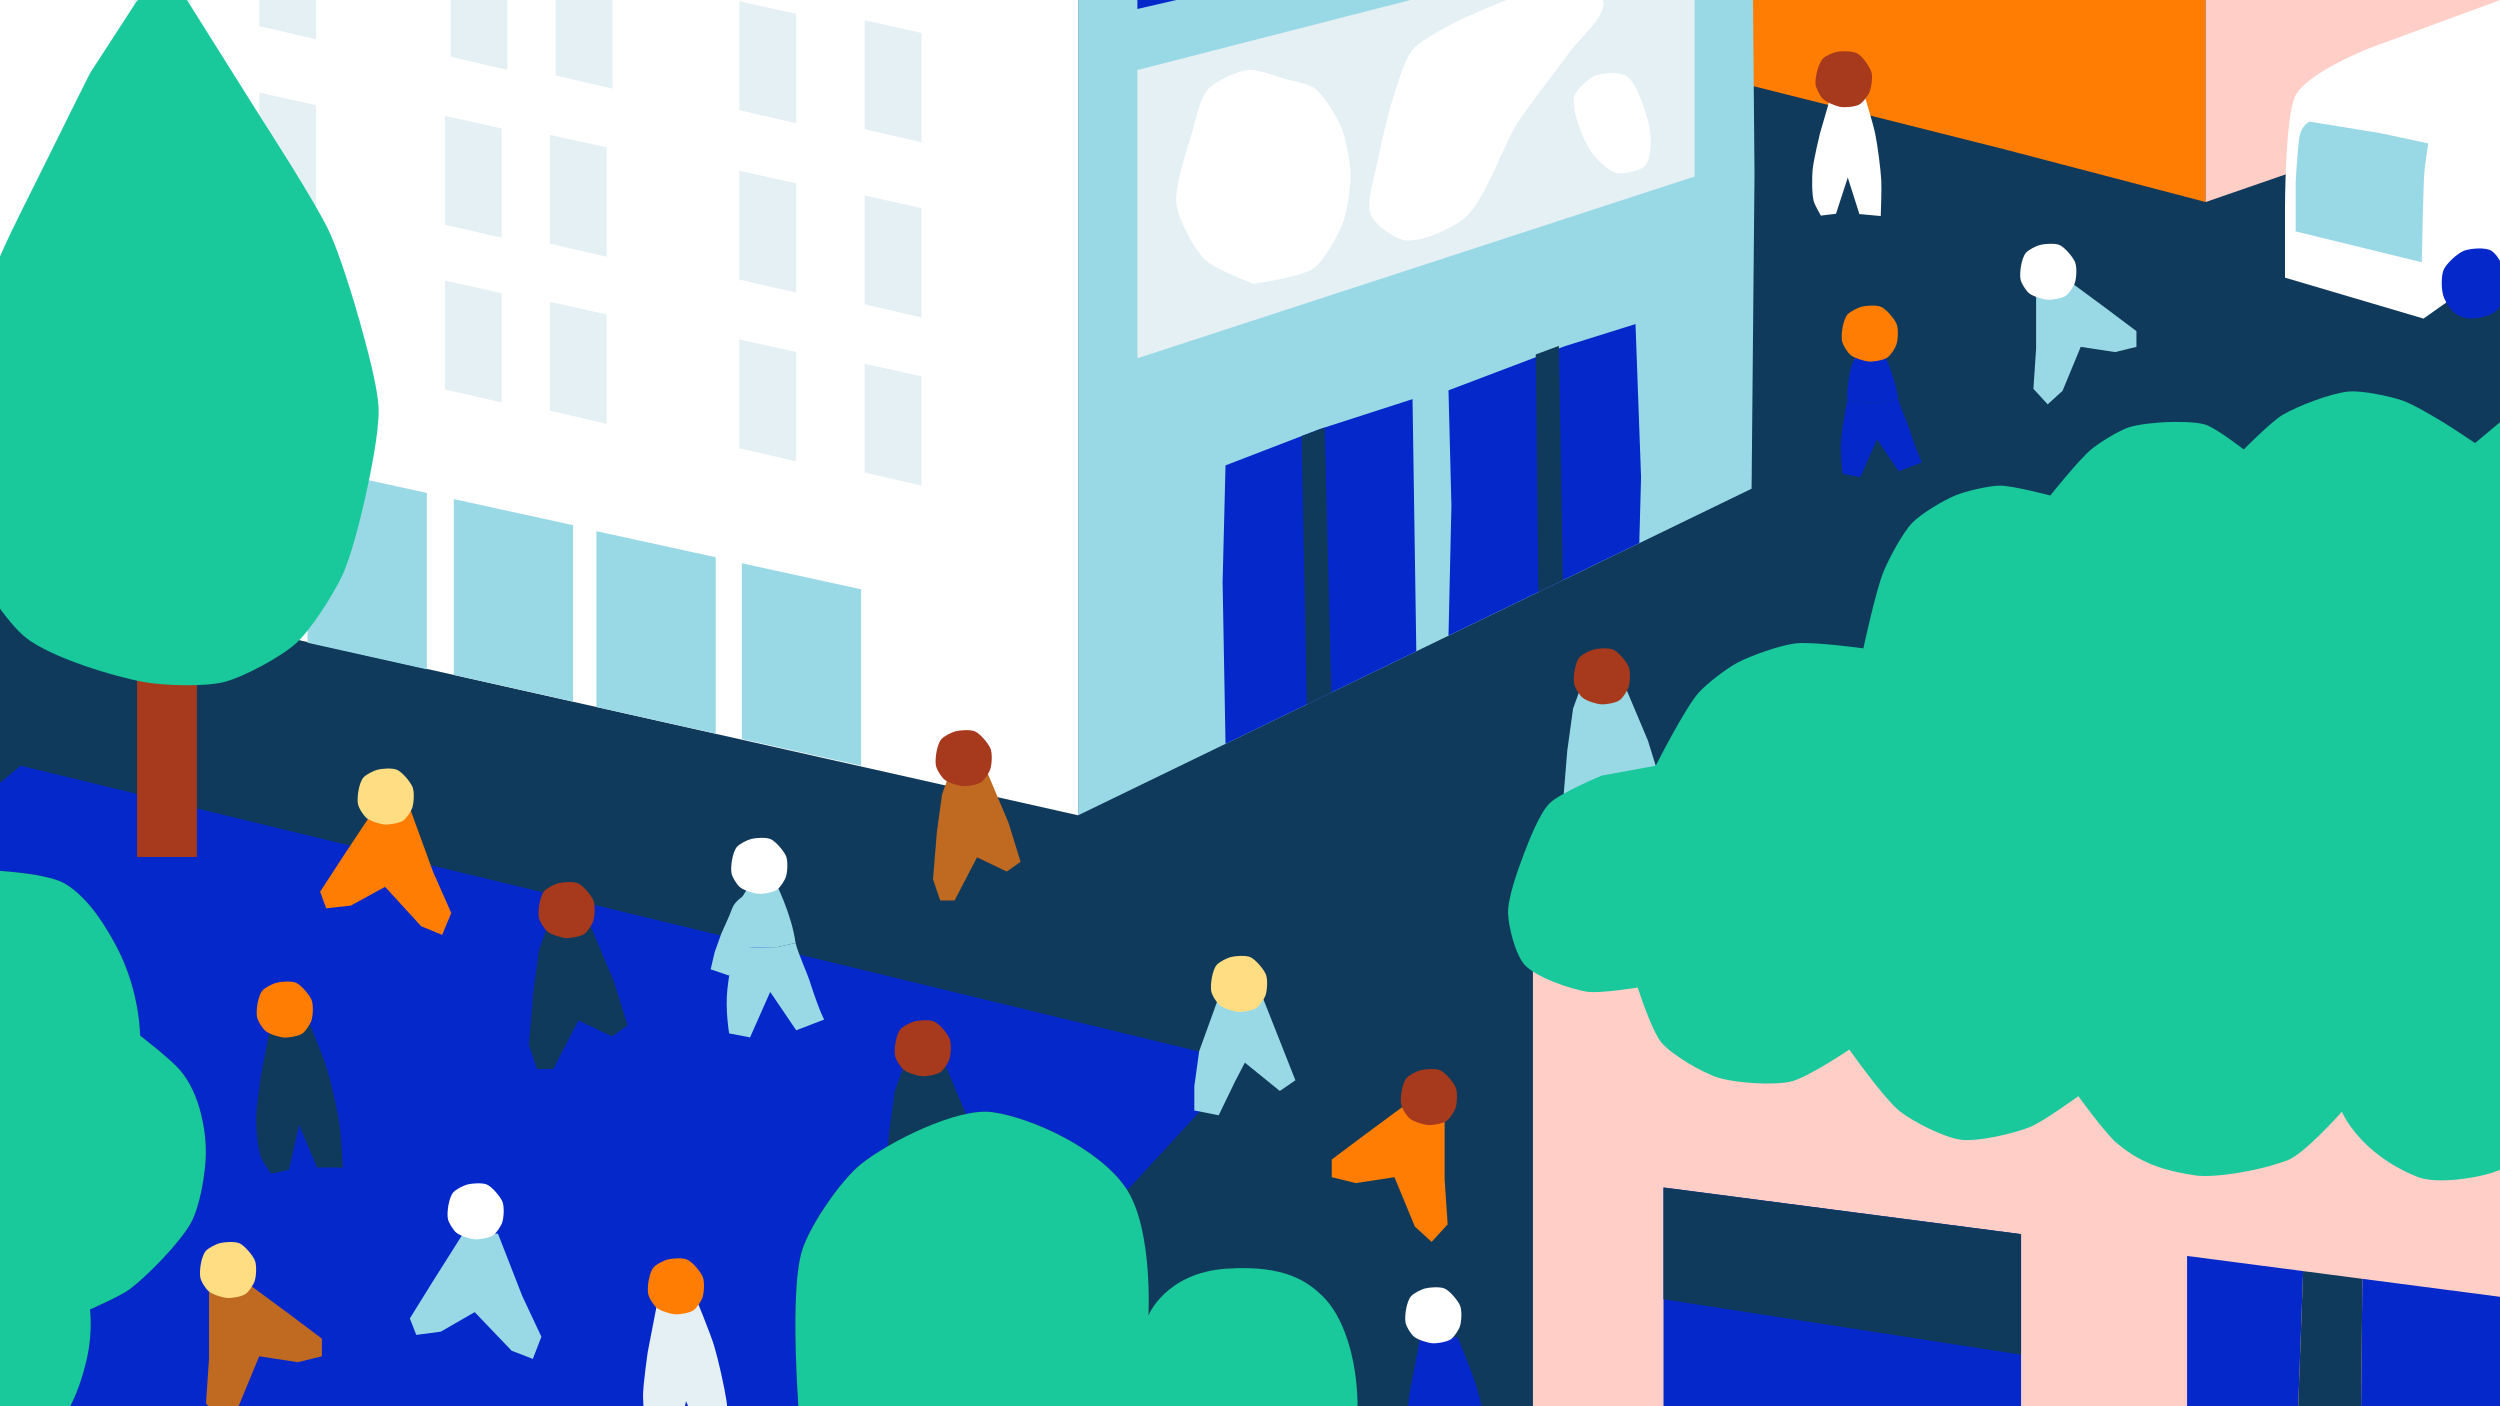<?xml version="1.0" encoding="UTF-8"?><svg id="Lager_1" xmlns="http://www.w3.org/2000/svg" width="2592" height="1458" viewBox="0 0 2592 1458"><defs><style>.cls-1{fill:#0528ca;}.cls-2{fill:#ffdd83;}.cls-3{fill:#fff;}.cls-4{fill:#ffcfc7;}.cls-5{fill:#e5f0f5;}.cls-6{fill:#ff7d03;}.cls-7{fill:#a7391c;}.cls-8{fill:#c06a21;}.cls-9{fill:#103a5b;}.cls-10{fill:#19c89b;}.cls-11{fill:#99d9e5;}</style></defs><rect class="cls-9" x="-6.8" y="-166.87" width="2625.82" height="1857.88"/><polygon class="cls-6" points="1794.26 -166.87 1794.26 83.35 2077.55 154.66 2286.82 209.47 2286.82 -166.87 1794.26 -166.87"/><polygon class="cls-4" points="2286.82 -166.87 2286.82 209.47 2619.01 94.6 2619.01 -166.87 2286.82 -166.87"/><path class="cls-1" d="m831.57,1506.9s-15.5-160.01,0-210.23c8.02-25.99,40.07-72.87,61.32-89.85,28.54-22.8,99.7-58.71,135.89-53.71,40.42,5.58,110.83,37.59,138.8,79.06.4.59.77,1.23,1.15,1.84l121.94-132.27L21.39,793.89l-28.19,23.43v85.16c26.89,1.67,60.04,5.4,74.23,13.77,25.72,15.18,44.28,48.24,52.95,64.42,24.85,46.36,24.85,93.02,24.85,93.02,0,0,31.57,24.22,41.63,36.08,21.16,24.94,26.85,64.27,26.56,86.15-.26,19.84-5.97,54.97-15.67,72.28-11.36,20.26-44.52,54.25-63.03,68.28-9.27,7.03-41.45,21.16-41.45,21.16,0,0,3.13,22.84-3.13,50.63-5.26,23.32-14.77,51.96-30.98,69.53-18.14,19.65-50.88,34.12-65.94,38.47v174.74h735.26c4.88-24.56,12.35-49.82,18.94-65.06,14.46-33.46,84.18-119.06,84.18-119.06Z"/><polygon class="cls-3" points="1117.8 -166.87 1117.8 845.3 -6.8 592.49 -6.8 114.15 -6.8 -189.65 1117.8 -166.87"/><polygon class="cls-11" points="1117.8 845.3 1816.05 506.68 1819.07 180.26 1816.05 -166.87 1117.8 -166.87 1117.8 845.3"/><polygon class="cls-4" points="1589.34 1694.58 1589.34 900.25 2246.21 497.51 2619.01 503.53 2619.01 1691.02 1589.34 1694.58"/><polygon class="cls-1" points="1724.74 1694.58 1724.74 1231.2 2095.43 1279.57 2095.43 1694.58 1724.74 1694.58"/><polygon class="cls-1" points="1270.62 771.19 1267.6 603.56 1270.62 482.49 1368.13 444.93 1464.51 413.8 1468.43 675.26 1270.62 771.19"/><polygon class="cls-1" points="1501.8 659.03 1504.83 524.34 1501.8 404.68 1622.81 358.78 1695.69 335.99 1701.45 494.73 1699.61 563.1 1501.8 659.03"/><polygon class="cls-5" points="467.27 -53.88 467.27 58.9 526.22 72.5 526.22 -40.85 467.27 -53.88"/><polygon class="cls-5" points="576.1 -34.46 576.1 78.32 635.04 91.92 635.04 -21.43 576.1 -34.46"/><polygon class="cls-5" points="461.23 120.17 461.23 232.95 520.17 246.55 520.17 133.2 461.23 120.17"/><polygon class="cls-5" points="570.05 139.82 570.05 252.6 629 266.2 629 152.85 570.05 139.82"/><polygon class="cls-5" points="570.05 313.01 570.05 425.78 629 439.39 629 326.03 570.05 313.01"/><polygon class="cls-5" points="766.54 1.38 766.54 114.16 825.48 127.76 825.48 14.41 766.54 1.38"/><polygon class="cls-5" points="896.52 21.12 896.52 133.9 955.47 147.5 955.47 34.15 896.52 21.12"/><polygon class="cls-5" points="766.54 177.08 766.54 289.86 825.48 303.46 825.48 190.1 766.54 177.08"/><polygon class="cls-5" points="896.52 202.77 896.52 315.55 955.47 329.15 955.47 215.8 896.52 202.77"/><polygon class="cls-5" points="766.54 351.97 766.54 464.75 825.48 478.35 825.48 365 766.54 351.97"/><polygon class="cls-11" points="470.51 517.49 470.51 699.8 594.18 727.38 594.18 544.5 470.51 517.49"/><polygon class="cls-11" points="318.89 484.09 318.89 666.4 442.57 693.98 442.57 511.1 318.89 484.09"/><polygon class="cls-11" points="618.38 550.74 618.38 733.05 742.06 760.64 742.06 577.75 618.38 550.74"/><polygon class="cls-11" points="769.15 584 769.15 766.3 892.82 793.89 892.82 611 769.15 584"/><polygon class="cls-5" points="896.52 377.15 896.52 489.93 955.47 503.53 955.47 390.18 896.52 377.15"/><polygon class="cls-1" points="1238.18 -117.07 1238.18 -4.29 1179.24 9.31 1179.24 -104.04 1238.18 -117.07"/><polygon class="cls-5" points="138.79 -105.39 138.79 7.39 197.74 20.99 197.74 -92.36 138.79 -105.39"/><polygon class="cls-5" points="268.78 -85.65 268.78 27.13 327.72 40.73 327.72 -72.63 268.78 -85.65"/><polygon class="cls-5" points="138.79 70.31 138.79 183.08 197.74 196.69 197.74 83.33 138.79 70.31"/><polygon class="cls-5" points="268.78 96 268.78 208.78 327.72 222.38 327.72 109.03 268.78 96"/><polygon class="cls-5" points="138.79 245.2 138.79 357.98 197.74 371.58 197.74 258.23 138.79 245.2"/><polygon class="cls-5" points="268.78 270.38 268.78 383.16 327.72 396.76 327.72 283.41 268.78 270.38"/><polygon class="cls-5" points="461.23 290.93 461.23 403.71 520.17 417.31 520.17 303.96 461.23 290.93"/><rect class="cls-7" x="142.08" y="577.96" width="62.06" height="310.55"/><path class="cls-11" d="m854.55,1057.04l-29.02,11.14-26.98-39.74-20.92,47.12-21.67-4.14s-4.15-24.43-1.82-45.61c2.29-21.2,7.3-45.04,7.3-45.04l21.42,1.56,22.63-.35,19.34-4.33c3.23,12.45,11.4,29.58,14.52,39.17,11.11,34.3,15.2,40.22,15.2,40.22Z"/><path class="cls-11" d="m824.83,977.66l-19.34,4.33-22.63.35-21.42-1.56s-1.13-13.59,3.45-36.45c4.59-22.86,18.46-30.07,18.46-30.07h20.4s17.12,33.52,21.08,63.39Z"/><path class="cls-1" d="m1992.71,479.35l-24.15,9.27-22.45-33.07-17.41,39.21-18.03-3.45s-3.45-20.33-1.52-37.95c1.91-17.64,6.08-37.48,6.08-37.48l17.83,1.3,18.83-.29,16.09-3.6c2.69,10.36,9.48,24.61,12.08,32.6,9.25,28.54,12.65,33.47,12.65,33.47Z"/><path class="cls-1" d="m1967.97,413.29l-16.09,3.6-18.83.29-17.83-1.3s-.94-11.31,2.87-30.33c3.82-19.02,15.36-25.02,15.36-25.02h16.97s14.24,27.89,17.54,52.76Z"/><path class="cls-3" d="m798.74,869.89c-4.58-1.97-15.3-1.26-20.15,0-4.09,1.06-11.94,5.06-14.57,8.19-4.57,5.45-6.81,20.42-5.59,27.27.75,4.2,5.6,12,9.07,14.74,3.9,3.09,14.05,6.33,19.15,6.63,4.76.28,14.67-1.47,18.59-4.03,3.59-2.34,8.37-9.78,9.63-13.72,1.65-5.16,2.25-16.61,0-21.57-2.42-5.33-10.52-15.12-16.12-17.53Z"/><path class="cls-11" d="m771.6,928.27s-9.81,6.04-12.39,13.36c-2.58,7.32-11.34,26.26-11.34,26.26l-6.91,19.35-4.15,17.74,18.89,6.45,18.43-25.56,13.36-26.95,5.59-13.59-3.51-9.91-7.14-5.53-10.82-1.61Z"/><polygon class="cls-8" points="984.35 802.54 976.74 823.56 971.38 862.47 967.35 911.67 974.81 933.59 989.71 933.59 1012.97 888.86 1043.83 903.62 1058.14 893.47 1045.62 853.08 1023.71 801.1 984.35 802.54"/><polygon class="cls-9" points="567.53 960.73 558.97 984.41 552.92 1028.24 548.39 1083.66 556.8 1108.35 573.58 1108.35 599.78 1057.97 634.54 1074.59 650.66 1063.16 636.56 1017.66 611.87 959.11 567.53 960.73"/><polygon class="cls-11" points="1639.54 710.9 1630.98 734.58 1624.93 778.42 1620.4 833.83 1628.81 858.52 1645.59 858.52 1671.79 808.14 1706.55 824.76 1722.67 813.33 1708.57 767.84 1683.89 709.28 1639.54 710.9"/><polygon class="cls-9" points="936.32 1107.29 927.75 1130.98 921.71 1174.81 917.17 1230.23 925.58 1254.91 942.36 1254.91 968.56 1204.53 1003.32 1221.16 1019.45 1209.72 1005.34 1164.23 980.66 1105.67 936.32 1107.29"/><path class="cls-7" d="m1010.66,758.24c-4.58-1.97-15.3-1.26-20.15,0-4.09,1.06-11.94,5.06-14.57,8.19-4.57,5.45-6.81,20.42-5.59,27.27.75,4.2,5.6,12,9.07,14.74,3.9,3.09,14.05,6.33,19.15,6.63,4.76.29,14.67-1.47,18.59-4.03,3.59-2.34,8.37-9.78,9.63-13.72,1.65-5.16,2.25-16.61,0-21.57-2.42-5.33-10.52-15.12-16.12-17.53Z"/><path class="cls-6" d="m1950.12,318.03c-4.58-1.97-15.3-1.26-20.15,0-4.09,1.06-11.94,5.06-14.57,8.19-4.57,5.45-6.81,20.42-5.59,27.27.75,4.2,5.6,12,9.07,14.74,3.9,3.09,14.05,6.33,19.15,6.63,4.76.28,14.67-1.47,18.59-4.03,3.59-2.34,8.37-9.78,9.63-13.72,1.65-5.16,2.25-16.61,0-21.57-2.42-5.33-10.52-15.12-16.12-17.53Z"/><path class="cls-7" d="m598.98,915.72c-4.58-1.97-15.3-1.26-20.15,0-4.09,1.06-11.94,5.06-14.57,8.19-4.57,5.45-6.81,20.42-5.59,27.27.75,4.2,5.6,12,9.07,14.75,3.9,3.09,14.05,6.33,19.15,6.63,4.76.28,14.67-1.47,18.59-4.03,3.59-2.34,8.37-9.78,9.63-13.72,1.65-5.16,2.25-16.61,0-21.57-2.42-5.33-10.52-15.12-16.12-17.53Z"/><path class="cls-7" d="m1672.34,673.43c-4.58-1.97-15.3-1.26-20.15,0-4.09,1.06-11.94,5.06-14.57,8.19-4.57,5.45-6.82,20.42-5.59,27.27.76,4.2,5.61,12,9.07,14.74,3.9,3.09,14.06,6.33,19.15,6.63,4.76.28,14.67-1.47,18.59-4.03,3.59-2.34,8.37-9.78,9.63-13.71,1.65-5.17,2.25-16.61,0-21.57-2.42-5.33-10.52-15.12-16.12-17.53Z"/><polygon class="cls-9" points="1349.42 452.13 1373.4 443.22 1380.33 717.98 1354.95 730.29 1349.42 452.13"/><polygon class="cls-9" points="1592.26 367.5 1616.23 358.59 1620.4 601.43 1595.02 613.74 1592.26 367.5"/><polygon class="cls-9" points="1724.74 1231.2 1724.74 1347.07 2095.43 1404.56 2095.43 1279.57 1724.74 1231.2"/><path class="cls-5" d="m682.18,1346.93l-10.52,54.41s-5.09,34.7-4.96,46.35c.11,9.65,1.74,29.19,4.96,38.29,1.67,4.74,10.52,17.13,10.52,17.13l18.6-4.03,10.51-46.35,18.6,44.09h26.74s-1.77-33.59-3.44-44.67c-2.16-14.41-8.57-42.91-12.79-56.85-3.9-12.89-19.29-50.33-19.29-50.33l-38.94,1.96Z"/><path class="cls-3" d="m1899.7,94.33l-12.83,44.22s-6.84,28.32-7.61,37.97c-.64,7.99-.78,24.28,1.2,32.05,1.03,4.05,7.4,14.97,7.4,14.97l15.7-1.92,12.22-37.55,12.04,37.88,22.13,2.03s1.08-27.93.55-37.21c-.7-12.09-3.84-36.16-6.27-48.01-2.25-10.97-12.14-43.1-12.14-43.1l-32.37-1.33Z"/><path class="cls-1" d="m1472.31,1388.24l-10.52,54.41s-5.09,34.7-4.96,46.35c.11,9.65,1.74,29.19,4.96,38.29,1.67,4.74,10.52,17.13,10.52,17.13l18.6-4.03,10.51-46.35,18.6,44.09h26.74s-1.77-33.59-3.44-44.67c-2.16-14.41-8.58-42.91-12.79-56.85-3.9-12.9-19.29-50.33-19.29-50.33l-38.94,1.96Z"/><path class="cls-9" d="m281.03,1060.62l-10.52,54.41s-5.09,34.69-4.96,46.35c.11,9.65,1.74,29.19,4.96,38.29,1.67,4.74,10.52,17.13,10.52,17.13l18.6-4.03,10.51-46.35,18.6,44.08h26.74s-1.77-33.59-3.44-44.67c-2.16-14.4-8.57-42.91-12.79-56.85-3.9-12.9-19.29-50.33-19.29-50.33l-38.94,1.96Z"/><path class="cls-6" d="m712.3,1305.87c-4.58-1.97-15.3-1.26-20.15,0-4.09,1.06-11.94,5.06-14.57,8.19-4.57,5.45-6.81,20.42-5.59,27.27.75,4.2,5.6,12,9.07,14.74,3.9,3.09,14.05,6.33,19.15,6.63,4.76.28,14.67-1.47,18.59-4.03,3.59-2.34,8.37-9.78,9.63-13.72,1.65-5.16,2.25-16.61,0-21.57-2.42-5.33-10.52-15.12-16.12-17.53Z"/><polygon class="cls-11" points="1263.52 1034.03 1243.31 1089.82 1238.28 1126.1 1238.28 1151.34 1263.52 1156.33 1280.6 1121.06 1290.67 1101.74 1326.95 1131.13 1343.07 1120.05 1327.96 1081.76 1309.08 1034.03 1263.52 1034.03"/><polygon class="cls-8" points="216.73 1339.13 216.73 1408.29 213.59 1455.15 230.22 1473.28 247.6 1457.41 268.76 1406.2 308.81 1412.32 333.75 1406.2 333.75 1387.89 298.5 1361.44 251.38 1326.67 216.73 1339.13"/><polygon class="cls-6" points="425.2 838.63 448.87 903.61 467.86 946.56 458.44 969.29 436.68 960.33 399.27 919.47 363.73 938.92 338.2 941.71 331.93 924.5 356 887.58 388.38 838.78 425.2 838.63"/><polygon class="cls-11" points="516.26 1279.01 541.38 1343.45 561.32 1385.97 552.42 1408.91 530.46 1400.43 492.15 1360.4 457.05 1380.65 431.59 1384.01 424.94 1366.94 448.18 1329.5 479.45 1279.99 516.26 1279.01"/><polygon class="cls-6" points="1497.79 1153.43 1497.79 1222.59 1500.92 1269.44 1484.3 1287.58 1466.92 1271.71 1445.76 1220.5 1405.7 1226.62 1380.76 1220.5 1380.76 1202.18 1416.02 1175.73 1463.14 1140.97 1497.79 1153.43"/><polygon class="cls-11" points="2111.03 299.98 2111.03 361.46 2108.25 403.12 2123.03 419.24 2138.48 405.13 2157.29 359.61 2192.9 365.05 2215.06 359.61 2215.06 343.33 2183.73 319.81 2141.84 288.91 2111.03 299.98"/><path class="cls-2" d="m247.96,1288.92c-4.58-1.97-15.3-1.26-20.15,0-4.09,1.06-11.94,5.06-14.57,8.19-4.57,5.45-6.81,20.42-5.59,27.27.75,4.2,5.6,12,9.07,14.74,3.9,3.09,14.05,6.33,19.15,6.63,4.76.28,14.67-1.47,18.59-4.03,3.59-2.34,8.37-9.78,9.63-13.72,1.65-5.16,2.25-16.61,0-21.57-2.42-5.33-10.52-15.12-16.12-17.53Z"/><path class="cls-2" d="m411.42,798.05c-4.58-1.97-15.3-1.26-20.15,0-4.09,1.06-11.94,5.06-14.57,8.19-4.57,5.45-6.81,20.42-5.59,27.27.75,4.2,5.6,12,9.07,14.74,3.9,3.09,14.05,6.33,19.15,6.63,4.76.28,14.67-1.47,18.59-4.03,3.59-2.34,8.37-9.78,9.63-13.72,1.65-5.16,2.25-16.61,0-21.57-2.42-5.33-10.52-15.12-16.12-17.53Z"/><path class="cls-7" d="m1492.98,1109.6c-4.58-1.97-15.3-1.26-20.15,0-4.09,1.06-11.94,5.06-14.57,8.19-4.57,5.45-6.82,20.42-5.59,27.27.76,4.2,5.61,12,9.07,14.74,3.9,3.09,14.06,6.33,19.15,6.63,4.76.29,14.67-1.47,18.59-4.03,3.59-2.34,8.37-9.78,9.63-13.72,1.65-5.16,2.25-16.61,0-21.57-2.42-5.33-10.52-15.12-16.12-17.53Z"/><path class="cls-7" d="m1925.69,55.37c-4.38-2.38-15.12-2.65-20.07-1.84-4.17.68-12.35,3.95-15.25,6.83-5.05,5.01-8.65,19.71-8.05,26.65.37,4.25,4.48,12.47,7.68,15.51,3.6,3.43,13.42,7.59,18.46,8.35,4.71.72,14.75-.12,18.88-2.31,3.79-2,9.23-8.98,10.84-12.78,2.11-4.99,3.76-16.34,1.97-21.48-1.92-5.53-9.1-16.01-14.46-18.93Z"/><path class="cls-3" d="m504.65,1228.08c-4.58-1.97-15.3-1.26-20.15,0-4.09,1.06-11.94,5.06-14.57,8.19-4.57,5.45-6.81,20.42-5.59,27.27.75,4.2,5.6,12.01,9.07,14.74,3.9,3.09,14.05,6.33,19.15,6.63,4.76.28,14.67-1.47,18.59-4.03,3.59-2.34,8.37-9.78,9.63-13.72,1.65-5.16,2.25-16.61,0-21.57-2.42-5.33-10.52-15.12-16.12-17.53Z"/><path class="cls-7" d="m968.25,1058.97c-4.58-1.97-15.3-1.26-20.15,0-4.09,1.06-11.94,5.06-14.57,8.19-4.57,5.45-6.81,20.42-5.59,27.27.75,4.2,5.6,12,9.07,14.74,3.9,3.09,14.05,6.33,19.15,6.63,4.76.28,14.67-1.47,18.59-4.03,3.59-2.34,8.37-9.78,9.63-13.72,1.65-5.16,2.25-16.61,0-21.57-2.42-5.33-10.52-15.12-16.12-17.53Z"/><path class="cls-6" d="m306.78,1018.89c-4.58-1.97-15.3-1.26-20.15,0-4.09,1.06-11.94,5.06-14.57,8.19-4.57,5.45-6.81,20.42-5.59,27.27.75,4.2,5.6,12,9.07,14.74,3.9,3.09,14.05,6.33,19.15,6.63,4.76.28,14.67-1.47,18.59-4.03,3.59-2.34,8.37-9.79,9.63-13.72,1.65-5.16,2.25-16.61,0-21.57-2.42-5.33-10.52-15.12-16.12-17.53Z"/><path class="cls-3" d="m2135.17,253.97c-4.58-1.97-15.29-1.26-20.15,0-4.09,1.06-11.94,5.06-14.57,8.19-4.58,5.45-6.82,20.42-5.59,27.27.75,4.2,5.61,12,9.07,14.74,3.9,3.09,14.05,6.33,19.14,6.63,4.76.28,14.67-1.47,18.59-4.03,3.59-2.34,8.37-9.78,9.63-13.72,1.65-5.16,2.25-16.61,0-21.57-2.42-5.33-10.52-15.12-16.12-17.53Z"/><path class="cls-2" d="m1296.15,992.29c-4.58-1.97-15.3-1.26-20.15,0-4.09,1.06-11.94,5.06-14.57,8.19-4.57,5.45-6.81,20.42-5.59,27.27.75,4.2,5.6,12,9.07,14.74,3.9,3.09,14.05,6.33,19.15,6.63,4.76.28,14.67-1.47,18.59-4.03,3.59-2.34,8.37-9.78,9.63-13.72,1.65-5.16,2.25-16.61,0-21.57-2.42-5.33-10.52-15.12-16.12-17.53Z"/><path class="cls-10" d="m1579.64,886.15c5.28-13.87,16.32-42.38,26.69-52.99,10.79-11.04,54.49-29.04,54.49-29.04l55.83-10.23s29.9-59.12,44.37-75.57c8.42-9.57,29.06-25.23,40.3-31.23,13.91-7.43,44.2-18,59.85-19.97,17.59-2.21,70.75,5.08,70.75,5.08,0,0,13.06-60.69,20.99-79.7,5.64-13.53,19.6-39.97,29.78-50.51,9.13-9.45,32.19-23.2,44.34-28.22,10.97-4.53,34.48-10.1,46.35-10.24,13.33-.16,52.31,10.24,52.31,10.24,0,0,30.08-37.64,42.41-47.8,8.63-7.11,27.98-19.05,38.54-22.75,9.43-3.3,29.59-5.21,39.58-5.58,10.17-.38,30.95-.51,40.61,2.7,11.16,3.71,39.47,25.63,39.47,25.63,0,0,28.69-28.99,40.31-35.84,15.64-9.23,50.42-22.6,68.52-24.18,13.99-1.23,42.12,4.71,55.42,9.21,11.35,3.84,32.01,16.39,42.32,22.49,8.55,5.05,33.25,21.71,33.25,21.71l52.91-44.2v766.52s-3.29,21.05-28.19,31.63c-19.37,8.23-64.63,14.81-84.17,7-60.96-24.38-78.59-67.67-78.59-67.67,0,0-38.72,43.73-56.43,50.34-31.74,11.84-77.56,18.54-95.98,15.62-23.7-3.77-52.9-9.07-81.62-34.01-11.94-10.37-39.24-48.11-39.24-48.11,0,0-36.65,26.76-50.62,32.24-16.82,6.59-53.18,15.24-71.11,12.96-17.17-2.18-49.14-18.45-62.82-29.04-16.48-12.75-52.85-64.45-52.85-64.45,0,0-43.8,29.36-60.66,33.18-18.45,4.18-57.52,1.53-75.57-4.14-16.4-5.15-47.26-23.16-58.49-36.17-10.18-11.79-24.69-57.2-24.69-57.2,0,0-39.73,6.5-52.8,4.35-17.35-2.86-52.74-14.9-64.53-27.93-9.45-10.45-16.79-39.61-17.13-53.69-.38-15.63,10.56-45.81,16.12-60.43Z"/><polygon class="cls-5" points="1179.24 72.6 1179.24 371.42 1756.98 182.99 1756.98 -75.57 1179.24 72.6"/><path class="cls-3" d="m2369.1,287.88v-72.99s.05-91.28,10.32-114.74c10.27-23.47,75.33-49.49,75.33-49.49l144.09-53.12v271.89l-86.15,60.89-143.59-42.43Z"/><path class="cls-11" d="m2380.17,239.94v-52.65s1.89-31.74,3.78-44.59c1.89-12.85,10.58-16.63,10.58-16.63l74.06,12.09,49.12,10.58s-3.81,21.46-4.53,36.27c-.72,14.81-2.27,86.91-2.27,86.91l-130.74-31.99Z"/><path class="cls-1" d="m2583.18,260.06c-6.02-3.92-22.02-2.6-28.72,0-6.44,2.5-17.2,12.53-20.4,18.66-3.5,6.7-3.15,23.36,0,30.23,3.38,7.37,8.57,18.64,24.56,21.16,6.17.97,19.03-1.64,24.56-4.53,13.6-7.13,15.16-24.17,15.62-31.46.64-10.17-7.08-28.5-15.62-34.05Z"/><path class="cls-3" d="m1497.57,1335.88c-4.58-1.97-15.3-1.26-20.15,0-4.09,1.06-11.94,5.06-14.57,8.19-4.57,5.45-6.82,20.42-5.59,27.27.75,4.2,5.61,12.01,9.07,14.74,3.9,3.09,14.06,6.33,19.15,6.63,4.76.28,14.67-1.47,18.59-4.03,3.59-2.34,8.37-9.78,9.63-13.72,1.65-5.16,2.25-16.61,0-21.57-2.42-5.33-10.52-15.12-16.12-17.53Z"/><path class="cls-3" d="m1331.76,81.64c-9.23-2.61-27.74-10.05-37.28-9.07-11.66,1.2-34.44,11.48-42.32,20.15-7.93,8.73-12.87,33-16.12,44.33-5.33,18.57-18.92,56.46-16.12,75.57,2.3,15.73,17.9,45.33,29.22,56.49,10.03,9.88,50.38,25.12,50.38,25.12,0,0,49.35-6.75,62.47-16.12,10.8-7.72,23.98-32.14,29.22-44.34,5.36-12.48,9.3-39.97,9.07-53.55-.21-12.58-5.13-37.74-10.08-49.31-4.69-10.97-17.62-32.1-27.21-39.21-6.59-4.89-23.34-7.85-31.24-10.08Z"/><path class="cls-3" d="m1513.22,20.86s-39.18,19.32-48.37,30.23c-8.58,10.2-16.03,36.7-20.15,49.37-5.22,16.04-13.07,48.91-16.12,65.5-2.62,14.23-12.93,44.22-7.05,57.43,4.44,9.97,24.45,24.3,35.27,25.76,16.56,2.23,49.97-12.66,62.47-23.75,20.88-18.52,38.89-74.24,53.93-97.74,12.48-19.5,41.4-55.75,54.89-74.56,9-12.55,37.05-36.2,34.26-51.39-1.35-7.3-16.97-15.48-24.18-17.22-13.66-3.29-42.04,4.45-55.6,8.15-18.06,4.92-69.35,28.21-69.35,28.21Z"/><path class="cls-3" d="m1632.48,113.82c1.72,11.52,10.34,33.87,17.13,43.33,5,6.97,17.83,20.29,26.2,22.17,7.63,1.71,25.26-2.02,30.23-8.06,7.08-8.59,6.1-33.72,3.02-44.42-3.7-12.87-11.84-41.15-23.17-48.28-6.82-4.29-24.76-2.99-32.24,0-6.78,2.71-18.28,13.44-21.16,20.15-1.49,3.47-.56,11.38,0,15.11Z"/><polygon class="cls-1" points="2267.57 1691.02 2374.33 1691.02 2387.87 1317.88 2449.32 1325.9 2445.66 1691.02 2619.01 1691.02 2619.01 1348.04 2267.57 1302.18 2267.57 1691.02"/><path class="cls-10" d="m27.05,661.33c25.67,20.2,90.2,40.03,122.34,45.85,20.33,3.69,62.6,5.03,82.64,0,20.53-5.15,58.88-25.86,74.64-39.99,15.8-14.17,38.87-50.87,47.99-70.04,9.09-19.1,19.4-60.48,23.99-81.13,5.05-22.73,14.65-68.81,13.92-92.09-.71-22.86-13.18-67.39-19.26-89.43-6.6-23.94-21.39-71.55-31.81-94.09-14.18-30.68-69.49-115.99-69.49-115.99L173.68-32.04,141.4,1.82l-47.99,73.93s-33.98,67.86-45.04,90.62c-13.96,28.71-43.73,85.38-54.82,115.31-.11.31-.23.64-.35.96v338.6c11.06,16.55,23.56,32,33.85,40.1Z"/><polygon class="cls-9" points="2387.87 1317.88 2374.33 1691.02 2445.66 1691.02 2449.32 1325.9 2387.87 1317.88"/><path class="cls-10" d="m1453.73,1566.89l-64.24-26.68s18.98-37.96,18.02-85.41c-.96-47.45-14.62-90.64-37-111.68-13.64-12.83-36.5-32.12-99.28-27.74-62.78,4.38-80.53,48.44-80.53,48.44,0,0,4.69-87.6-21.97-129.82-.39-.61-.75-1.25-1.15-1.84-27.97-41.47-98.39-73.47-138.8-79.06-36.19-5-107.35,30.9-135.89,53.71-21.24,16.98-53.29,63.86-61.32,89.85-15.5,50.21,0,210.23,0,210.23,0,0-69.72,85.6-84.18,119.06-6.58,15.24-14.06,40.5-18.94,65.06h781.64c-2.77-28.61-8.19-70.44-16.94-85.15-7.23-12.15-39.42-38.98-39.42-38.98Z"/><path class="cls-10" d="m59.14,1477.81c16.21-17.56,25.73-46.21,30.98-69.53,6.27-27.8,3.13-50.63,3.13-50.63,0,0,32.18-14.13,41.45-21.16,18.51-14.03,51.67-48.02,63.03-68.28,9.7-17.31,15.41-52.44,15.67-72.28.29-21.88-5.4-61.21-26.56-86.15-10.06-11.86-41.63-36.08-41.63-36.08,0,0,0-46.66-24.85-93.02-8.67-16.18-27.23-49.25-52.95-64.42-14.19-8.37-47.34-12.1-74.23-13.77v613.8c15.06-4.35,47.8-18.82,65.94-38.47Z"/></svg>